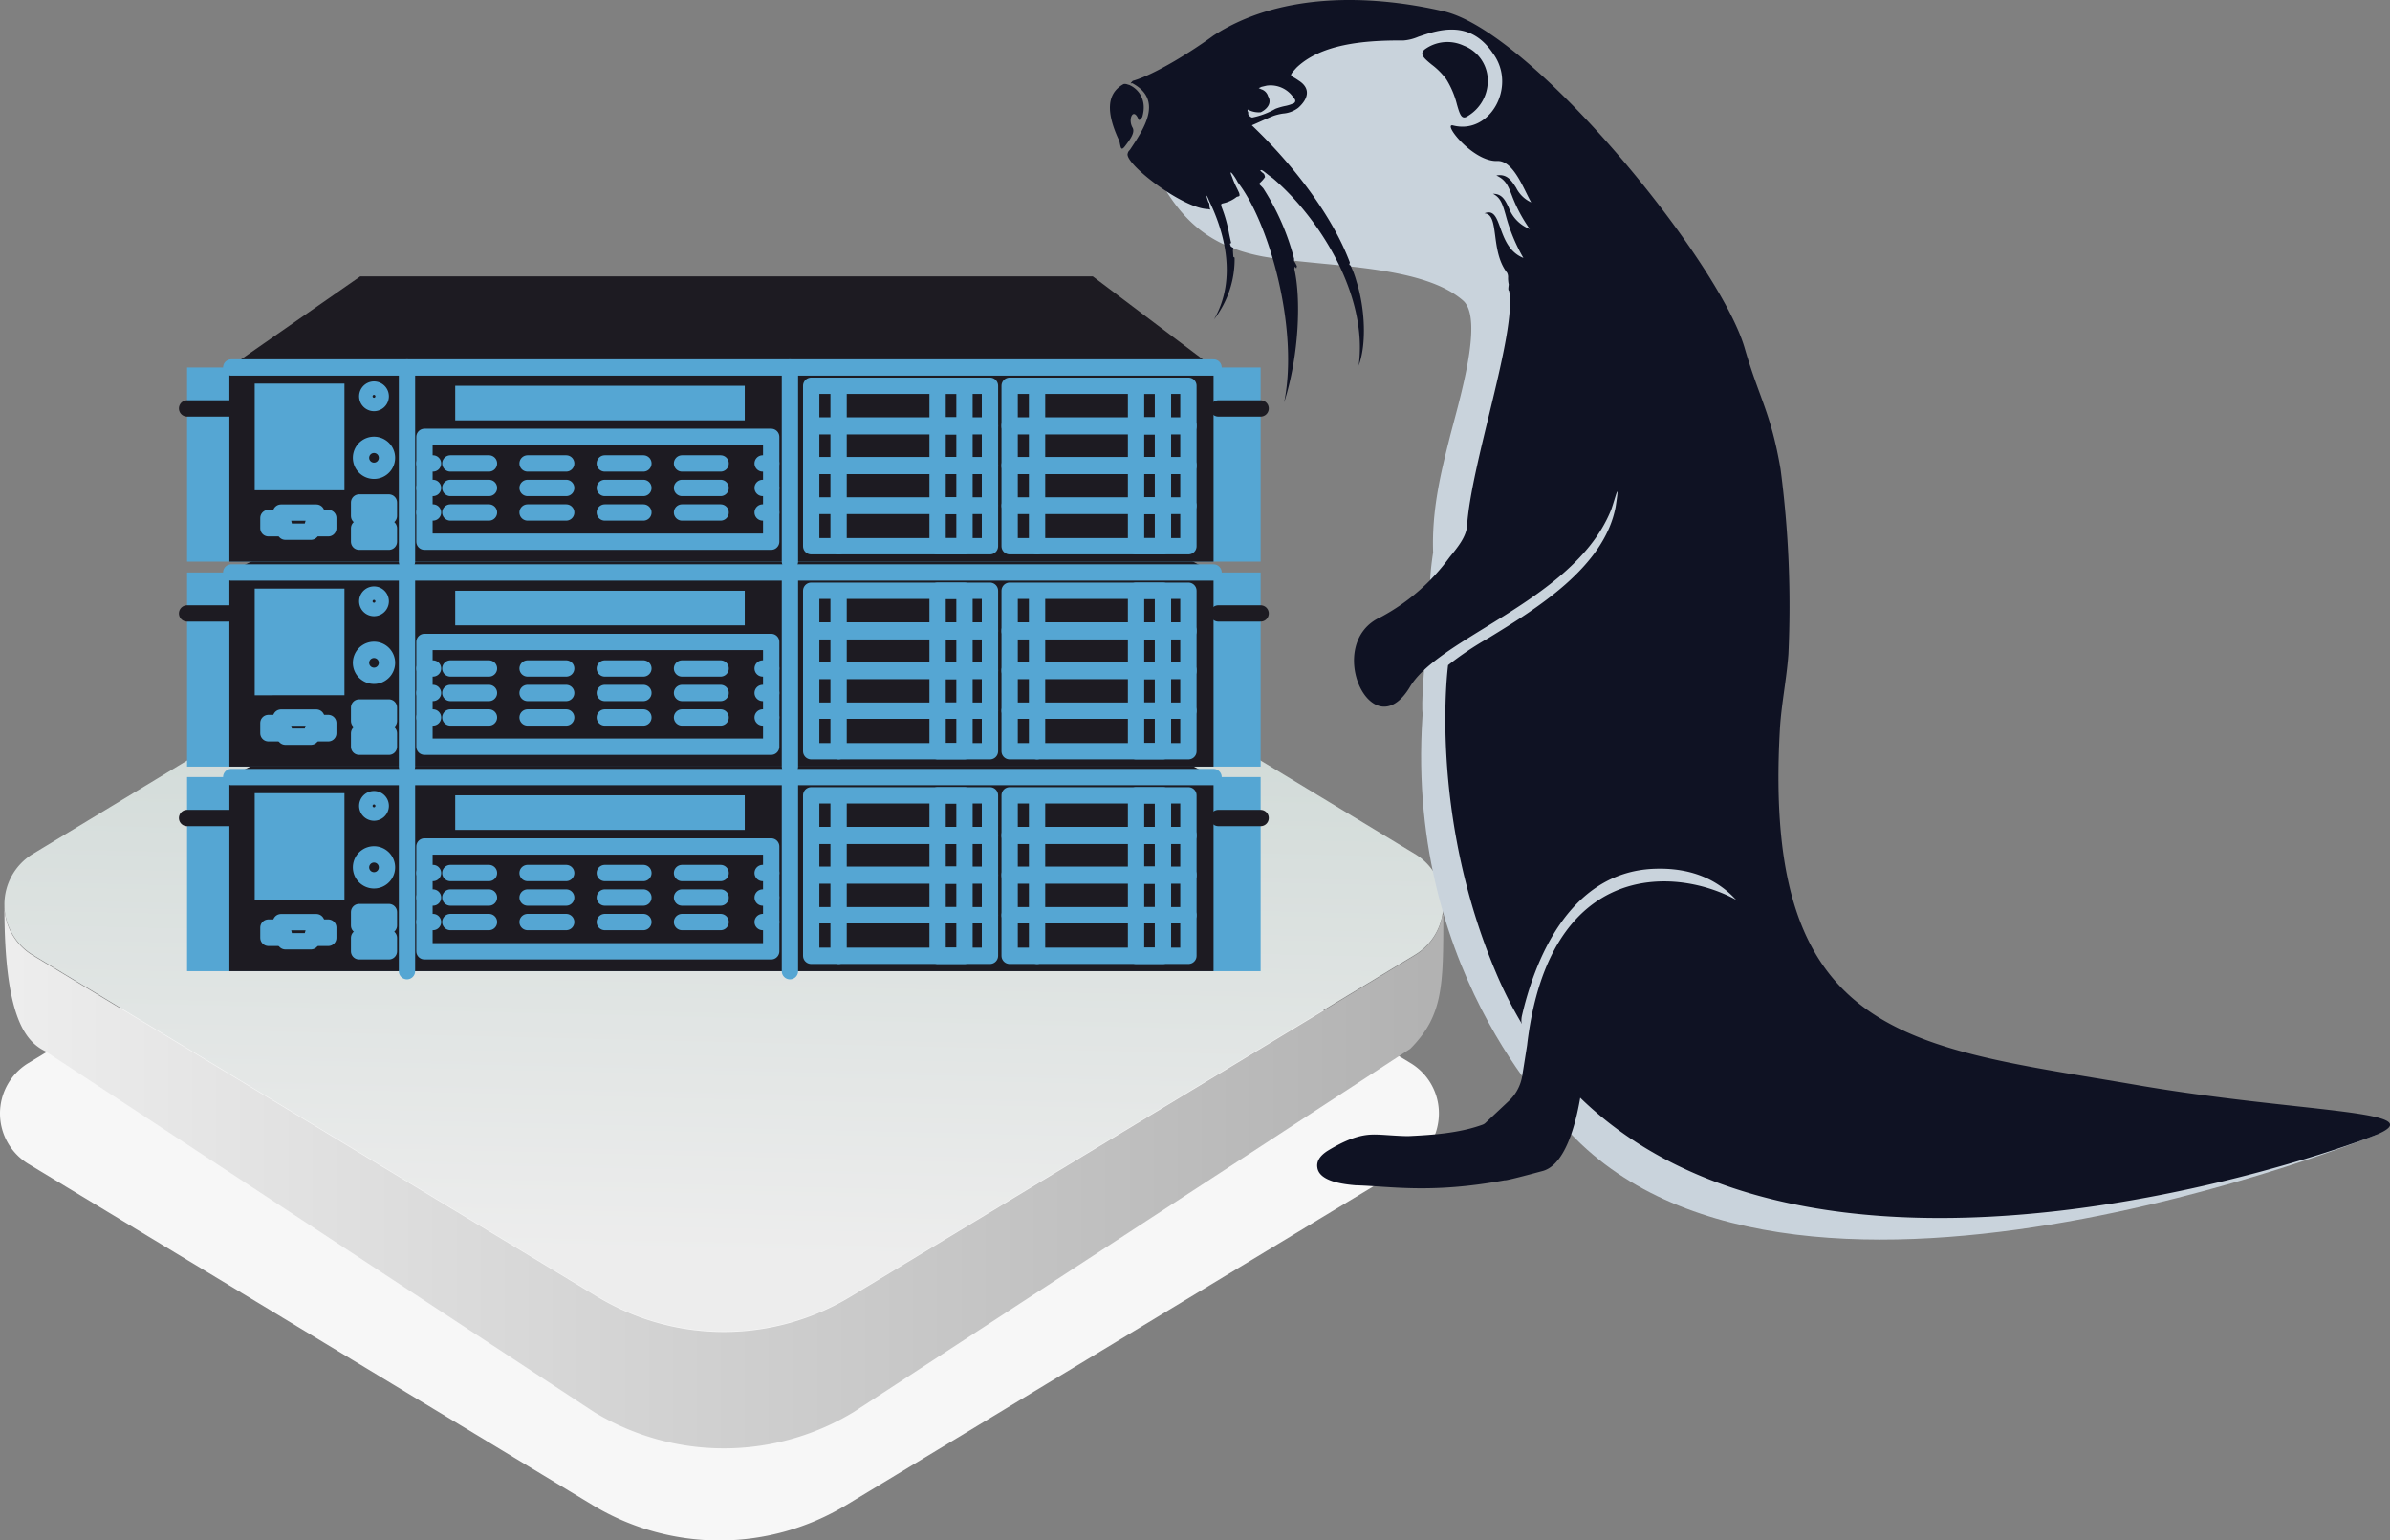 <svg xmlns="http://www.w3.org/2000/svg" xmlns:xlink="http://www.w3.org/1999/xlink" width="439.571" height="283.342" viewBox="0 0 439.571 283.342">
  <rect x="0" y="0" width="439.571" height="283.342" fill="#808080" stroke="none"/>
  <defs>
    <linearGradient id="linear-gradient" x1="0.484" y1="0.911" x2="0.512" y2="0.187" gradientUnits="objectBoundingBox">
      <stop offset="0" stop-color="#ededed"/>
      <stop offset="1" stop-color="#ccd7d4"/>
    </linearGradient>
    <linearGradient id="linear-gradient-2" y1="0.5" x2="1" y2="0.5" gradientUnits="objectBoundingBox">
      <stop offset="0" stop-color="#ededed"/>
      <stop offset="0.996" stop-color="#b2b2b2"/>
    </linearGradient>
  </defs>
  <g id="otter-c" transform="translate(-790.001 -210)">
    <g id="_11-05-13" data-name="11-05-13" transform="translate(690.59 156.952)">
      <path id="Path_108" data-name="Path 108" d="M363.909,411.767a10.7,10.7,0,0,1-5.091,7.531L255.037,482.051a45.046,45.046,0,0,1-46.617,0L104.646,419.3a10.853,10.853,0,0,1-.227-18.43l109.437-66.284a33.2,33.2,0,0,1,35.753,0l109.437,66.284a10.792,10.792,0,0,1,4.864,10.9Z" transform="translate(0 -152.16)" fill="#f7f7f7"/>
      <path id="Path_109" data-name="Path 109" d="M365.713,326.18a10.7,10.7,0,0,1-5.091,7.531L256.84,396.465a45.046,45.046,0,0,1-46.616,0L106.45,333.71a10.853,10.853,0,0,1-.227-18.43L215.659,249a33.2,33.2,0,0,1,35.754,0L360.849,315.28a10.792,10.792,0,0,1,4.864,10.9Z" transform="translate(-0.993 -105.029)" fill="url(#linear-gradient)"/>
      <path id="Path_110" data-name="Path 110" d="M359.8,450.352l-102.455,66.87a46,46,0,0,1-47.62,0L108.769,450.834c-3.89-1.86-7.56-6.754-7.56-26.587h.008a10.748,10.748,0,0,0,5.23,8.959L210.221,495.96a45.046,45.046,0,0,0,46.617,0l103.781-62.754a10.7,10.7,0,0,0,5.091-7.531l.147.008c0,13.044,0,18.55-6.059,24.668Z" transform="translate(-0.99 -204.414)" fill="url(#linear-gradient-2)"/>
      <path id="Path_142" data-name="Path 142" d="M373.436,371.145v35.707H175.986V371.145Z" transform="translate(-42.169 -175.171)" fill="#55a6d3"/>
      <path id="Path_143" data-name="Path 143" d="M193.3,390.171V354.463l27.222-13.611H348.5l25.808,13.611v35.708" transform="translate(-51.702 -158.489)" fill="#1d1b22"/>
      <path id="Path_144" data-name="Path 144" d="M339,378.62v6.364H285.75V378.62Z" transform="translate(-102.614 -179.287)" fill="#55a6d3"/>
      <path id="Path_145" data-name="Path 145" d="M251.968,405.2a2.386,2.386,0,1,1-2.386-2.386,2.386,2.386,0,0,1,2.386,2.386Z" transform="translate(-81.383 -192.612)" fill="none" stroke="#55a6d3" stroke-linecap="round" stroke-linejoin="round" stroke-width="3"/>
      <path id="Path_146" data-name="Path 146" d="M252.227,381.431a1.237,1.237,0,1,1-1.237-1.237,1.237,1.237,0,0,1,1.237,1.237Z" transform="translate(-82.791 -180.154)" fill="none" stroke="#55a6d3" stroke-linecap="round" stroke-linejoin="round" stroke-width="3"/>
      <path id="Path_147" data-name="Path 147" d="M251.888,426.42v2.475h-5.48V426.42Z" transform="translate(-80.949 -205.61)" fill="none" stroke="#55a6d3" stroke-linecap="round" stroke-linejoin="round" stroke-width="3"/>
      <path id="Path_148" data-name="Path 148" d="M251.888,436.969v2.475h-5.48v-2.475Z" transform="translate(-80.949 -211.419)" fill="none" stroke="#55a6d3" stroke-linecap="round" stroke-linejoin="round" stroke-width="3"/>
      <path id="Path_149" data-name="Path 149" d="M175.986,387.915h7.778" transform="translate(-42.169 -184.406)" fill="none" stroke="#1d1b22" stroke-linecap="round" stroke-linejoin="round" stroke-width="3"/>
      <path id="Path_150" data-name="Path 150" d="M598.123,387.915H605.9" transform="translate(-274.633 -184.406)" fill="none" stroke="#1d1b22" stroke-linecap="round" stroke-linejoin="round" stroke-width="3"/>
      <path id="Path_151" data-name="Path 151" d="M220.179,377.735v19.621H203.673V377.735Z" transform="translate(-57.416 -178.8)" fill="#55a6d3"/>
      <path id="Path_152" data-name="Path 152" d="M214.443,430.551h6.5l-.994,3.514h-4.707l-.8-3.514Z" transform="translate(-63.347 -207.885)" fill="none" stroke="#55a6d3" stroke-linecap="round" stroke-linejoin="round" stroke-width="3"/>
      <path id="Path_153" data-name="Path 153" d="M211.6,432.764h-2.32v1.889h2.973" transform="translate(-60.503 -209.104)" fill="none" stroke="#55a6d3" stroke-linecap="round" stroke-linejoin="round" stroke-width="3"/>
      <path id="Path_154" data-name="Path 154" d="M227.828,432.764h2.32v1.889h-2.973" transform="translate(-70.358 -209.104)" fill="none" stroke="#55a6d3" stroke-linecap="round" stroke-linejoin="round" stroke-width="3"/>
      <path id="Path_155" data-name="Path 155" d="M266.005,371.145v35.708" transform="translate(-91.741 -175.171)" fill="none" stroke="#55a6d3" stroke-linecap="round" stroke-linejoin="round" stroke-width="3"/>
      <path id="Path_156" data-name="Path 156" d="M374.729,371.143H194.059" transform="translate(-52.121 -175.17)" fill="none" stroke="#55a6d3" stroke-linecap="round" stroke-linejoin="round" stroke-width="3"/>
      <path id="Path_157" data-name="Path 157" d="M422.757,371.145v35.708" transform="translate(-178.062 -175.171)" fill="none" stroke="#55a6d3" stroke-linecap="round" stroke-linejoin="round" stroke-width="3"/>
      <path id="Path_158" data-name="Path 158" d="M336.929,399.57v19.279H273.16V399.57h63.769Z" transform="translate(-95.681 -190.824)" fill="none" stroke="#55a6d3" stroke-linecap="round" stroke-linejoin="round" stroke-width="3"/>
      <path id="Path_159" data-name="Path 159" d="M273.161,410.438h1.573" transform="translate(-95.682 -196.809)" fill="none" stroke="#55a6d3" stroke-linecap="round" stroke-linejoin="round" stroke-width="3"/>
      <path id="Path_160" data-name="Path 160" stroke="#55a6d3" d="M283.762,410.438H339.6" fill="none" transform="translate(-101.519 -196.809)" stroke-linecap="round" stroke-linejoin="round" stroke-width="3" stroke-dasharray="7.101 7.101"/>
      <path id="Path_161" data-name="Path 161" d="M411.586,410.438h1.573" transform="translate(-171.91 -196.809)" fill="none" stroke="#55a6d3" stroke-linecap="round" stroke-linejoin="round" stroke-width="3"/>
      <path id="Path_162" data-name="Path 162" d="M273.161,420.47h1.573" transform="translate(-95.682 -202.334)" fill="none" stroke="#55a6d3" stroke-linecap="round" stroke-linejoin="round" stroke-width="3"/>
      <path id="Path_163" data-name="Path 163" stroke="#55a6d3" d="M283.762,420.47H339.6" fill="none" transform="translate(-101.519 -202.334)" stroke-linecap="round" stroke-linejoin="round" stroke-width="3" stroke-dasharray="7.101 7.101"/>
      <path id="Path_164" data-name="Path 164" d="M411.586,420.47h1.573" transform="translate(-171.91 -202.334)" fill="none" stroke="#55a6d3" stroke-linecap="round" stroke-linejoin="round" stroke-width="3"/>
      <path id="Path_165" data-name="Path 165" d="M273.161,430.5h1.573" transform="translate(-95.682 -207.858)" fill="none" stroke="#55a6d3" stroke-linecap="round" stroke-linejoin="round" stroke-width="3"/>
      <path id="Path_166" data-name="Path 166" stroke="#55a6d3" d="M283.762,430.5H339.6" fill="none" transform="translate(-101.519 -207.858)" stroke-linecap="round" stroke-linejoin="round" stroke-width="3" stroke-dasharray="7.101 7.101"/>
      <path id="Path_167" data-name="Path 167" d="M411.586,430.5h1.573" transform="translate(-171.91 -207.858)" fill="none" stroke="#55a6d3" stroke-linecap="round" stroke-linejoin="round" stroke-width="3"/>
      <path id="Path_168" data-name="Path 168" d="M464.341,386.078H431.462V378.62h32.879v7.458Z" transform="translate(-182.856 -179.287)" fill="none" stroke="#55a6d3" stroke-linecap="round" stroke-linejoin="round" stroke-width="3"/>
      <path id="Path_169" data-name="Path 169" d="M442.674,387.22V380.7" transform="translate(-189.03 -180.43)" fill="none" stroke="#55a6d3" stroke-linecap="round" stroke-linejoin="round" stroke-width="3"/>
      <path id="Path_170" data-name="Path 170" d="M488.146,378.62v7.458H483.2V378.62Z" transform="translate(-211.345 -179.287)" fill="none" stroke="#55a6d3" stroke-linecap="round" stroke-linejoin="round" stroke-width="3"/>
      <path id="Path_171" data-name="Path 171" d="M464.341,402.331H431.462v-7.458h32.879v7.458Z" transform="translate(-182.856 -188.238)" fill="none" stroke="#55a6d3" stroke-linecap="round" stroke-linejoin="round" stroke-width="3"/>
      <path id="Path_172" data-name="Path 172" d="M442.674,403.473v-6.526" transform="translate(-189.03 -189.38)" fill="none" stroke="#55a6d3" stroke-linecap="round" stroke-linejoin="round" stroke-width="3"/>
      <path id="Path_173" data-name="Path 173" d="M488.146,394.873v7.458H483.2v-7.458Z" transform="translate(-211.345 -188.238)" fill="none" stroke="#55a6d3" stroke-linecap="round" stroke-linejoin="round" stroke-width="3"/>
      <path id="Path_174" data-name="Path 174" d="M464.341,418.583H431.462v-7.458h32.879v7.458Z" transform="translate(-182.856 -197.187)" fill="none" stroke="#55a6d3" stroke-linecap="round" stroke-linejoin="round" stroke-width="3"/>
      <path id="Path_175" data-name="Path 175" d="M442.674,419.725V413.2" transform="translate(-189.03 -198.33)" fill="none" stroke="#55a6d3" stroke-linecap="round" stroke-linejoin="round" stroke-width="3"/>
      <path id="Path_176" data-name="Path 176" d="M488.146,411.125v7.458H483.2v-7.458Z" transform="translate(-211.345 -197.187)" fill="none" stroke="#55a6d3" stroke-linecap="round" stroke-linejoin="round" stroke-width="3"/>
      <path id="Path_177" data-name="Path 177" d="M464.341,435.181H431.462v-7.458h32.879v7.458Z" transform="translate(-182.856 -206.328)" fill="none" stroke="#55a6d3" stroke-linecap="round" stroke-linejoin="round" stroke-width="3"/>
      <path id="Path_178" data-name="Path 178" d="M442.674,436.323V429.8" transform="translate(-189.03 -207.47)" fill="none" stroke="#55a6d3" stroke-linecap="round" stroke-linejoin="round" stroke-width="3"/>
      <path id="Path_179" data-name="Path 179" d="M488.146,427.723v7.458H483.2v-7.458Z" transform="translate(-211.345 -206.328)" fill="none" stroke="#55a6d3" stroke-linecap="round" stroke-linejoin="round" stroke-width="3"/>
      <path id="Path_180" data-name="Path 180" d="M545.581,386.078H512.7V378.62h32.879v7.458Z" transform="translate(-227.593 -179.287)" fill="none" stroke="#55a6d3" stroke-linecap="round" stroke-linejoin="round" stroke-width="3"/>
      <path id="Path_181" data-name="Path 181" d="M523.915,387.22V380.7" transform="translate(-233.768 -180.43)" fill="none" stroke="#55a6d3" stroke-linecap="round" stroke-linejoin="round" stroke-width="3"/>
      <path id="Path_182" data-name="Path 182" d="M569.387,378.62v7.458h-4.95V378.62Z" transform="translate(-256.083 -179.287)" fill="none" stroke="#55a6d3" stroke-linecap="round" stroke-linejoin="round" stroke-width="3"/>
      <path id="Path_183" data-name="Path 183" d="M545.581,402.331H512.7v-7.458h32.879v7.458Z" transform="translate(-227.593 -188.238)" fill="none" stroke="#55a6d3" stroke-linecap="round" stroke-linejoin="round" stroke-width="3"/>
      <path id="Path_184" data-name="Path 184" d="M523.915,403.473v-6.526" transform="translate(-233.768 -189.38)" fill="none" stroke="#55a6d3" stroke-linecap="round" stroke-linejoin="round" stroke-width="3"/>
      <path id="Path_185" data-name="Path 185" d="M569.387,394.873v7.458h-4.95v-7.458Z" transform="translate(-256.083 -188.238)" fill="none" stroke="#55a6d3" stroke-linecap="round" stroke-linejoin="round" stroke-width="3"/>
      <path id="Path_186" data-name="Path 186" d="M545.581,418.583H512.7v-7.458h32.879v7.458Z" transform="translate(-227.593 -197.187)" fill="none" stroke="#55a6d3" stroke-linecap="round" stroke-linejoin="round" stroke-width="3"/>
      <path id="Path_187" data-name="Path 187" d="M523.915,419.725V413.2" transform="translate(-233.768 -198.33)" fill="none" stroke="#55a6d3" stroke-linecap="round" stroke-linejoin="round" stroke-width="3"/>
      <path id="Path_188" data-name="Path 188" d="M569.387,411.125v7.458h-4.95v-7.458Z" transform="translate(-256.083 -197.187)" fill="none" stroke="#55a6d3" stroke-linecap="round" stroke-linejoin="round" stroke-width="3"/>
      <path id="Path_189" data-name="Path 189" d="M545.581,435.181H512.7v-7.458h32.879v7.458Z" transform="translate(-227.593 -206.328)" fill="none" stroke="#55a6d3" stroke-linecap="round" stroke-linejoin="round" stroke-width="3"/>
      <path id="Path_190" data-name="Path 190" d="M523.915,436.323V429.8" transform="translate(-233.768 -207.47)" fill="none" stroke="#55a6d3" stroke-linecap="round" stroke-linejoin="round" stroke-width="3"/>
      <path id="Path_191" data-name="Path 191" d="M569.387,427.723v7.458h-4.95v-7.458Z" transform="translate(-256.083 -206.328)" fill="none" stroke="#55a6d3" stroke-linecap="round" stroke-linejoin="round" stroke-width="3"/>
      <path id="Path_192" data-name="Path 192" d="M373.436,287.4v35.707H175.986V287.4Z" transform="translate(-42.169 -129.055)" fill="#55a6d3"/>
      <path id="Path_193" data-name="Path 193" d="M193.3,306.426V270.719l27.222-13.612H348.5l25.808,13.612v35.707" transform="translate(-51.702 -112.372)" fill="#1d1b22"/>
      <path id="Path_194" data-name="Path 194" d="M339,294.876v6.364H285.75v-6.364Z" transform="translate(-102.614 -133.171)" fill="#55a6d3"/>
      <path id="Path_195" data-name="Path 195" d="M251.968,321.457a2.386,2.386,0,1,1-2.386-2.386A2.386,2.386,0,0,1,251.968,321.457Z" transform="translate(-81.383 -146.495)" fill="none" stroke="#55a6d3" stroke-linecap="round" stroke-linejoin="round" stroke-width="3"/>
      <path id="Path_196" data-name="Path 196" d="M252.227,297.686a1.237,1.237,0,1,1-1.237-1.237,1.237,1.237,0,0,1,1.237,1.237Z" transform="translate(-82.791 -134.037)" fill="none" stroke="#55a6d3" stroke-linecap="round" stroke-linejoin="round" stroke-width="3"/>
      <path id="Path_197" data-name="Path 197" d="M251.888,342.676v2.475h-5.48v-2.475Z" transform="translate(-80.949 -159.494)" fill="none" stroke="#55a6d3" stroke-linecap="round" stroke-linejoin="round" stroke-width="3"/>
      <path id="Path_198" data-name="Path 198" d="M251.888,353.224V355.7h-5.48v-2.475Z" transform="translate(-80.949 -165.302)" fill="none" stroke="#55a6d3" stroke-linecap="round" stroke-linejoin="round" stroke-width="3"/>
      <path id="Path_199" data-name="Path 199" d="M175.986,304.17h7.778" transform="translate(-42.169 -138.289)" fill="none" stroke="#1d1b22" stroke-linecap="round" stroke-linejoin="round" stroke-width="3"/>
      <path id="Path_200" data-name="Path 200" d="M598.123,304.17H605.9" transform="translate(-274.633 -138.289)" fill="none" stroke="#1d1b22" stroke-linecap="round" stroke-linejoin="round" stroke-width="3"/>
      <path id="Path_201" data-name="Path 201" d="M220.179,293.99v19.621H203.673V293.99Z" transform="translate(-57.416 -132.683)" fill="#55a6d3"/>
      <path id="Path_202" data-name="Path 202" d="M214.443,346.807h6.5l-.994,3.513h-4.707l-.8-3.513Z" transform="translate(-63.347 -161.769)" fill="none" stroke="#55a6d3" stroke-linecap="round" stroke-linejoin="round" stroke-width="3"/>
      <path id="Path_203" data-name="Path 203" d="M211.6,349.02h-2.32v1.889h2.973" transform="translate(-60.503 -162.987)" fill="none" stroke="#55a6d3" stroke-linecap="round" stroke-linejoin="round" stroke-width="3"/>
      <path id="Path_204" data-name="Path 204" d="M227.828,349.02h2.32v1.889h-2.973" transform="translate(-70.358 -162.987)" fill="none" stroke="#55a6d3" stroke-linecap="round" stroke-linejoin="round" stroke-width="3"/>
      <path id="Path_205" data-name="Path 205" d="M266.005,287.4v35.707" transform="translate(-91.741 -129.055)" fill="none" stroke="#55a6d3" stroke-linecap="round" stroke-linejoin="round" stroke-width="3"/>
      <path id="Path_206" data-name="Path 206" d="M374.729,287.4H194.059" transform="translate(-52.121 -129.053)" fill="none" stroke="#55a6d3" stroke-linecap="round" stroke-linejoin="round" stroke-width="3"/>
      <path id="Path_207" data-name="Path 207" d="M422.757,287.4v35.707" transform="translate(-178.062 -129.055)" fill="none" stroke="#55a6d3" stroke-linecap="round" stroke-linejoin="round" stroke-width="3"/>
      <path id="Path_208" data-name="Path 208" d="M336.929,315.825V335.1H273.16V315.825h63.769Z" transform="translate(-95.681 -144.707)" fill="none" stroke="#55a6d3" stroke-linecap="round" stroke-linejoin="round" stroke-width="3"/>
      <path id="Path_209" data-name="Path 209" d="M273.161,326.693h1.573" transform="translate(-95.682 -150.692)" fill="none" stroke="#55a6d3" stroke-linecap="round" stroke-linejoin="round" stroke-width="3"/>
      <path id="Path_210" data-name="Path 210" stroke="#55a6d3" d="M283.762,326.693H339.6" fill="none" transform="translate(-101.519 -150.692)" stroke-linecap="round" stroke-linejoin="round" stroke-width="3" stroke-dasharray="7.101 7.101"/>
      <path id="Path_211" data-name="Path 211" d="M411.586,326.693h1.573" transform="translate(-171.91 -150.692)" fill="none" stroke="#55a6d3" stroke-linecap="round" stroke-linejoin="round" stroke-width="3"/>
      <path id="Path_212" data-name="Path 212" d="M273.161,336.726h1.573" transform="translate(-95.682 -156.217)" fill="none" stroke="#55a6d3" stroke-linecap="round" stroke-linejoin="round" stroke-width="3"/>
      <path id="Path_213" data-name="Path 213" stroke="#55a6d3" d="M283.762,336.726H339.6" fill="none" transform="translate(-101.519 -156.217)" stroke-linecap="round" stroke-linejoin="round" stroke-width="3" stroke-dasharray="7.101 7.101"/>
      <path id="Path_214" data-name="Path 214" d="M411.586,336.726h1.573" transform="translate(-171.91 -156.217)" fill="none" stroke="#55a6d3" stroke-linecap="round" stroke-linejoin="round" stroke-width="3"/>
      <path id="Path_215" data-name="Path 215" d="M273.161,346.757h1.573" transform="translate(-95.682 -161.741)" fill="none" stroke="#55a6d3" stroke-linecap="round" stroke-linejoin="round" stroke-width="3"/>
      <path id="Path_216" data-name="Path 216" stroke="#55a6d3" d="M283.762,346.757H339.6" fill="none" transform="translate(-101.519 -161.741)" stroke-linecap="round" stroke-linejoin="round" stroke-width="3" stroke-dasharray="7.101 7.101"/>
      <path id="Path_217" data-name="Path 217" d="M411.586,346.757h1.573" transform="translate(-171.91 -161.741)" fill="none" stroke="#55a6d3" stroke-linecap="round" stroke-linejoin="round" stroke-width="3"/>
      <path id="Path_218" data-name="Path 218" d="M464.341,302.334H431.462v-7.458h32.879v7.458Z" transform="translate(-182.856 -133.171)" fill="none" stroke="#55a6d3" stroke-linecap="round" stroke-linejoin="round" stroke-width="3"/>
      <path id="Path_219" data-name="Path 219" d="M442.674,303.476V296.95" transform="translate(-189.03 -134.313)" fill="none" stroke="#55a6d3" stroke-linecap="round" stroke-linejoin="round" stroke-width="3"/>
      <path id="Path_220" data-name="Path 220" d="M488.146,294.876v7.458H483.2v-7.458Z" transform="translate(-211.345 -133.171)" fill="none" stroke="#55a6d3" stroke-linecap="round" stroke-linejoin="round" stroke-width="3"/>
      <path id="Path_221" data-name="Path 221" d="M464.341,318.586H431.462v-7.458h32.879v7.458Z" transform="translate(-182.856 -142.121)" fill="none" stroke="#55a6d3" stroke-linecap="round" stroke-linejoin="round" stroke-width="3"/>
      <path id="Path_222" data-name="Path 222" d="M442.674,319.728V313.2" transform="translate(-189.03 -143.263)" fill="none" stroke="#55a6d3" stroke-linecap="round" stroke-linejoin="round" stroke-width="3"/>
      <path id="Path_223" data-name="Path 223" d="M488.146,311.128v7.458H483.2v-7.458Z" transform="translate(-211.345 -142.121)" fill="none" stroke="#55a6d3" stroke-linecap="round" stroke-linejoin="round" stroke-width="3"/>
      <path id="Path_224" data-name="Path 224" d="M464.341,334.838H431.462V327.38h32.879v7.458Z" transform="translate(-182.856 -151.07)" fill="none" stroke="#55a6d3" stroke-linecap="round" stroke-linejoin="round" stroke-width="3"/>
      <path id="Path_225" data-name="Path 225" d="M442.674,335.98v-6.525" transform="translate(-189.03 -152.213)" fill="none" stroke="#55a6d3" stroke-linecap="round" stroke-linejoin="round" stroke-width="3"/>
      <path id="Path_226" data-name="Path 226" d="M488.146,327.38v7.458H483.2V327.38Z" transform="translate(-211.345 -151.07)" fill="none" stroke="#55a6d3" stroke-linecap="round" stroke-linejoin="round" stroke-width="3"/>
      <path id="Path_227" data-name="Path 227" d="M464.341,351.436H431.462v-7.458h32.879v7.458Z" transform="translate(-182.856 -160.211)" fill="none" stroke="#55a6d3" stroke-linecap="round" stroke-linejoin="round" stroke-width="3"/>
      <path id="Path_228" data-name="Path 228" d="M442.674,352.578v-6.525" transform="translate(-189.03 -161.353)" fill="none" stroke="#55a6d3" stroke-linecap="round" stroke-linejoin="round" stroke-width="3"/>
      <path id="Path_229" data-name="Path 229" d="M488.146,343.978v7.458H483.2v-7.458Z" transform="translate(-211.345 -160.211)" fill="none" stroke="#55a6d3" stroke-linecap="round" stroke-linejoin="round" stroke-width="3"/>
      <path id="Path_230" data-name="Path 230" d="M545.581,302.334H512.7v-7.458h32.879v7.458Z" transform="translate(-227.593 -133.171)" fill="none" stroke="#55a6d3" stroke-linecap="round" stroke-linejoin="round" stroke-width="3"/>
      <path id="Path_231" data-name="Path 231" d="M523.915,303.476V296.95" transform="translate(-233.768 -134.313)" fill="none" stroke="#55a6d3" stroke-linecap="round" stroke-linejoin="round" stroke-width="3"/>
      <path id="Path_232" data-name="Path 232" d="M569.387,294.876v7.458h-4.95v-7.458Z" transform="translate(-256.083 -133.171)" fill="none" stroke="#55a6d3" stroke-linecap="round" stroke-linejoin="round" stroke-width="3"/>
      <path id="Path_233" data-name="Path 233" d="M545.581,318.586H512.7v-7.458h32.879v7.458Z" transform="translate(-227.593 -142.121)" fill="none" stroke="#55a6d3" stroke-linecap="round" stroke-linejoin="round" stroke-width="3"/>
      <path id="Path_234" data-name="Path 234" d="M523.915,319.728V313.2" transform="translate(-233.768 -143.263)" fill="none" stroke="#55a6d3" stroke-linecap="round" stroke-linejoin="round" stroke-width="3"/>
      <path id="Path_235" data-name="Path 235" d="M569.387,311.128v7.458h-4.95v-7.458Z" transform="translate(-256.083 -142.121)" fill="none" stroke="#55a6d3" stroke-linecap="round" stroke-linejoin="round" stroke-width="3"/>
      <path id="Path_236" data-name="Path 236" d="M545.581,334.838H512.7V327.38h32.879v7.458Z" transform="translate(-227.593 -151.07)" fill="none" stroke="#55a6d3" stroke-linecap="round" stroke-linejoin="round" stroke-width="3"/>
      <path id="Path_237" data-name="Path 237" d="M523.915,335.98v-6.525" transform="translate(-233.768 -152.213)" fill="none" stroke="#55a6d3" stroke-linecap="round" stroke-linejoin="round" stroke-width="3"/>
      <path id="Path_238" data-name="Path 238" d="M569.387,327.38v7.458h-4.95V327.38Z" transform="translate(-256.083 -151.07)" fill="none" stroke="#55a6d3" stroke-linecap="round" stroke-linejoin="round" stroke-width="3"/>
      <path id="Path_239" data-name="Path 239" d="M545.581,351.436H512.7v-7.458h32.879v7.458Z" transform="translate(-227.593 -160.211)" fill="none" stroke="#55a6d3" stroke-linecap="round" stroke-linejoin="round" stroke-width="3"/>
      <path id="Path_240" data-name="Path 240" d="M523.915,352.578v-6.525" transform="translate(-233.768 -161.353)" fill="none" stroke="#55a6d3" stroke-linecap="round" stroke-linejoin="round" stroke-width="3"/>
      <path id="Path_241" data-name="Path 241" d="M569.387,343.978v7.458h-4.95v-7.458Z" transform="translate(-256.083 -160.211)" fill="none" stroke="#55a6d3" stroke-linecap="round" stroke-linejoin="round" stroke-width="3"/>
      <path id="Path_242" data-name="Path 242" d="M373.436,203.481v35.707H175.986V203.481Z" transform="translate(-42.169 -82.841)" fill="#55a6d3"/>
      <path id="Path_243" data-name="Path 243" d="M193.3,218.651V182.944l24.077-16.757h134.72l22.214,16.757v35.707" transform="translate(-51.702 -62.304)" fill="#1d1b22"/>
      <path id="Path_244" data-name="Path 244" d="M339,210.956v6.364H285.75v-6.364Z" transform="translate(-102.614 -86.958)" fill="#55a6d3"/>
      <path id="Path_245" data-name="Path 245" d="M251.968,237.537a2.386,2.386,0,1,1-2.386-2.386A2.386,2.386,0,0,1,251.968,237.537Z" transform="translate(-81.383 -100.281)" fill="none" stroke="#55a6d3" stroke-linecap="round" stroke-linejoin="round" stroke-width="3"/>
      <path id="Path_246" data-name="Path 246" d="M252.227,213.766a1.237,1.237,0,1,1-1.237-1.237,1.237,1.237,0,0,1,1.237,1.237Z" transform="translate(-82.791 -87.824)" fill="none" stroke="#55a6d3" stroke-linecap="round" stroke-linejoin="round" stroke-width="3"/>
      <path id="Path_247" data-name="Path 247" d="M251.888,258.756v2.475h-5.48v-2.475Z" transform="translate(-80.949 -113.28)" fill="none" stroke="#55a6d3" stroke-linecap="round" stroke-linejoin="round" stroke-width="3"/>
      <path id="Path_248" data-name="Path 248" d="M251.888,269.3v2.475h-5.48V269.3Z" transform="translate(-80.949 -119.089)" fill="none" stroke="#55a6d3" stroke-linecap="round" stroke-linejoin="round" stroke-width="3"/>
      <path id="Path_249" data-name="Path 249" d="M175.986,220.25h7.778" transform="translate(-42.169 -92.076)" fill="none" stroke="#1d1b22" stroke-linecap="round" stroke-linejoin="round" stroke-width="3"/>
      <path id="Path_250" data-name="Path 250" d="M598.123,220.25H605.9" transform="translate(-274.633 -92.076)" fill="none" stroke="#1d1b22" stroke-linecap="round" stroke-linejoin="round" stroke-width="3"/>
      <path id="Path_251" data-name="Path 251" d="M220.179,210.07v19.621H203.673V210.07Z" transform="translate(-57.416 -86.47)" fill="#55a6d3"/>
      <path id="Path_252" data-name="Path 252" d="M214.443,262.887h6.5l-.994,3.513h-4.707l-.8-3.513Z" transform="translate(-63.347 -115.555)" fill="none" stroke="#55a6d3" stroke-linecap="round" stroke-linejoin="round" stroke-width="3"/>
      <path id="Path_253" data-name="Path 253" d="M211.6,265.1h-2.32v1.889h2.973" transform="translate(-60.503 -116.774)" fill="none" stroke="#55a6d3" stroke-linecap="round" stroke-linejoin="round" stroke-width="3"/>
      <path id="Path_254" data-name="Path 254" d="M227.828,265.1h2.32v1.889h-2.973" transform="translate(-70.358 -116.774)" fill="none" stroke="#55a6d3" stroke-linecap="round" stroke-linejoin="round" stroke-width="3"/>
      <path id="Path_255" data-name="Path 255" d="M266.005,203.481v35.707" transform="translate(-91.741 -82.841)" fill="none" stroke="#55a6d3" stroke-linecap="round" stroke-linejoin="round" stroke-width="3"/>
      <path id="Path_256" data-name="Path 256" d="M374.729,203.479H194.059" transform="translate(-52.121 -82.84)" fill="none" stroke="#55a6d3" stroke-linecap="round" stroke-linejoin="round" stroke-width="3"/>
      <path id="Path_257" data-name="Path 257" d="M422.757,203.481v35.707" transform="translate(-178.062 -82.841)" fill="none" stroke="#55a6d3" stroke-linecap="round" stroke-linejoin="round" stroke-width="3"/>
      <path id="Path_258" data-name="Path 258" d="M336.929,231.9v19.279H273.16V231.9h63.769Z" transform="translate(-95.681 -98.494)" fill="none" stroke="#55a6d3" stroke-linecap="round" stroke-linejoin="round" stroke-width="3"/>
      <path id="Path_259" data-name="Path 259" d="M273.161,242.773h1.573" transform="translate(-95.682 -104.479)" fill="none" stroke="#55a6d3" stroke-linecap="round" stroke-linejoin="round" stroke-width="3"/>
      <path id="Path_260" data-name="Path 260" stroke="#55a6d3" d="M283.762,242.773H339.6" fill="none" transform="translate(-101.519 -104.479)" stroke-linecap="round" stroke-linejoin="round" stroke-width="3" stroke-dasharray="7.101 7.101"/>
      <path id="Path_261" data-name="Path 261" d="M411.586,242.773h1.573" transform="translate(-171.91 -104.479)" fill="none" stroke="#55a6d3" stroke-linecap="round" stroke-linejoin="round" stroke-width="3"/>
      <path id="Path_262" data-name="Path 262" d="M273.161,252.8h1.573" transform="translate(-95.682 -110.003)" fill="none" stroke="#55a6d3" stroke-linecap="round" stroke-linejoin="round" stroke-width="3"/>
      <path id="Path_263" data-name="Path 263" stroke="#55a6d3" d="M283.762,252.8H339.6" fill="none" transform="translate(-101.519 -110.003)" stroke-linecap="round" stroke-linejoin="round" stroke-width="3" stroke-dasharray="7.101 7.101"/>
      <path id="Path_264" data-name="Path 264" d="M411.586,252.8h1.573" transform="translate(-171.91 -110.003)" fill="none" stroke="#55a6d3" stroke-linecap="round" stroke-linejoin="round" stroke-width="3"/>
      <path id="Path_265" data-name="Path 265" d="M273.161,262.837h1.573" transform="translate(-95.682 -115.528)" fill="none" stroke="#55a6d3" stroke-linecap="round" stroke-linejoin="round" stroke-width="3"/>
      <path id="Path_266" data-name="Path 266" stroke="#55a6d3" d="M283.762,262.837H339.6" fill="none" transform="translate(-101.519 -115.528)" stroke-linecap="round" stroke-linejoin="round" stroke-width="3" stroke-dasharray="7.101 7.101"/>
      <path id="Path_267" data-name="Path 267" d="M411.586,262.837h1.573" transform="translate(-171.91 -115.528)" fill="none" stroke="#55a6d3" stroke-linecap="round" stroke-linejoin="round" stroke-width="3"/>
      <path id="Path_268" data-name="Path 268" d="M464.341,218.413H431.462v-7.458h32.879v7.458Z" transform="translate(-182.856 -86.957)" fill="none" stroke="#55a6d3" stroke-linecap="round" stroke-linejoin="round" stroke-width="3"/>
      <path id="Path_269" data-name="Path 269" d="M442.674,219.556V213.03" transform="translate(-189.03 -88.1)" fill="none" stroke="#55a6d3" stroke-linecap="round" stroke-linejoin="round" stroke-width="3"/>
      <path id="Path_270" data-name="Path 270" d="M488.146,210.956v7.458H483.2v-7.458Z" transform="translate(-211.345 -86.958)" fill="none" stroke="#55a6d3" stroke-linecap="round" stroke-linejoin="round" stroke-width="3"/>
      <path id="Path_271" data-name="Path 271" d="M464.341,234.666H431.462v-7.458h32.879v7.458Z" transform="translate(-182.856 -95.907)" fill="none" stroke="#55a6d3" stroke-linecap="round" stroke-linejoin="round" stroke-width="3"/>
      <path id="Path_272" data-name="Path 272" d="M442.674,235.808v-6.525" transform="translate(-189.03 -97.05)" fill="none" stroke="#55a6d3" stroke-linecap="round" stroke-linejoin="round" stroke-width="3"/>
      <path id="Path_273" data-name="Path 273" d="M488.146,227.208v7.458H483.2v-7.458Z" transform="translate(-211.345 -95.907)" fill="none" stroke="#55a6d3" stroke-linecap="round" stroke-linejoin="round" stroke-width="3"/>
      <path id="Path_274" data-name="Path 274" d="M464.341,250.918H431.462V243.46h32.879v7.458Z" transform="translate(-182.856 -104.857)" fill="none" stroke="#55a6d3" stroke-linecap="round" stroke-linejoin="round" stroke-width="3"/>
      <path id="Path_275" data-name="Path 275" d="M442.674,252.06v-6.525" transform="translate(-189.03 -106)" fill="none" stroke="#55a6d3" stroke-linecap="round" stroke-linejoin="round" stroke-width="3"/>
      <path id="Path_276" data-name="Path 276" d="M488.146,243.46v7.458H483.2V243.46Z" transform="translate(-211.345 -104.857)" fill="none" stroke="#55a6d3" stroke-linecap="round" stroke-linejoin="round" stroke-width="3"/>
      <path id="Path_277" data-name="Path 277" d="M464.341,267.516H431.462v-7.458h32.879v7.458Z" transform="translate(-182.856 -113.997)" fill="none" stroke="#55a6d3" stroke-linecap="round" stroke-linejoin="round" stroke-width="3"/>
      <path id="Path_278" data-name="Path 278" d="M442.674,268.658v-6.525" transform="translate(-189.03 -115.14)" fill="none" stroke="#55a6d3" stroke-linecap="round" stroke-linejoin="round" stroke-width="3"/>
      <path id="Path_279" data-name="Path 279" d="M488.146,260.058v7.458H483.2v-7.458Z" transform="translate(-211.345 -113.997)" fill="none" stroke="#55a6d3" stroke-linecap="round" stroke-linejoin="round" stroke-width="3"/>
      <path id="Path_280" data-name="Path 280" d="M545.581,218.413H512.7v-7.458h32.879v7.458Z" transform="translate(-227.593 -86.957)" fill="none" stroke="#55a6d3" stroke-linecap="round" stroke-linejoin="round" stroke-width="3"/>
      <path id="Path_281" data-name="Path 281" d="M523.915,219.556V213.03" transform="translate(-233.768 -88.1)" fill="none" stroke="#55a6d3" stroke-linecap="round" stroke-linejoin="round" stroke-width="3"/>
      <path id="Path_282" data-name="Path 282" d="M569.387,210.956v7.458h-4.95v-7.458Z" transform="translate(-256.083 -86.958)" fill="none" stroke="#55a6d3" stroke-linecap="round" stroke-linejoin="round" stroke-width="3"/>
      <path id="Path_283" data-name="Path 283" d="M545.581,234.666H512.7v-7.458h32.879v7.458Z" transform="translate(-227.593 -95.907)" fill="none" stroke="#55a6d3" stroke-linecap="round" stroke-linejoin="round" stroke-width="3"/>
      <path id="Path_284" data-name="Path 284" d="M523.915,235.808v-6.525" transform="translate(-233.768 -97.05)" fill="none" stroke="#55a6d3" stroke-linecap="round" stroke-linejoin="round" stroke-width="3"/>
      <path id="Path_285" data-name="Path 285" d="M569.387,227.208v7.458h-4.95v-7.458Z" transform="translate(-256.083 -95.907)" fill="none" stroke="#55a6d3" stroke-linecap="round" stroke-linejoin="round" stroke-width="3"/>
      <path id="Path_286" data-name="Path 286" d="M545.581,250.918H512.7V243.46h32.879v7.458Z" transform="translate(-227.593 -104.857)" fill="none" stroke="#55a6d3" stroke-linecap="round" stroke-linejoin="round" stroke-width="3"/>
      <path id="Path_287" data-name="Path 287" d="M523.915,252.06v-6.525" transform="translate(-233.768 -106)" fill="none" stroke="#55a6d3" stroke-linecap="round" stroke-linejoin="round" stroke-width="3"/>
      <path id="Path_288" data-name="Path 288" d="M569.387,243.46v7.458h-4.95V243.46Z" transform="translate(-256.083 -104.857)" fill="none" stroke="#55a6d3" stroke-linecap="round" stroke-linejoin="round" stroke-width="3"/>
      <path id="Path_289" data-name="Path 289" d="M545.581,267.516H512.7v-7.458h32.879v7.458Z" transform="translate(-227.593 -113.997)" fill="none" stroke="#55a6d3" stroke-linecap="round" stroke-linejoin="round" stroke-width="3"/>
      <path id="Path_290" data-name="Path 290" d="M523.915,268.658v-6.525" transform="translate(-233.768 -115.14)" fill="none" stroke="#55a6d3" stroke-linecap="round" stroke-linejoin="round" stroke-width="3"/>
      <path id="Path_291" data-name="Path 291" d="M569.387,260.058v7.458h-4.95v-7.458Z" transform="translate(-256.083 -113.997)" fill="none" stroke="#55a6d3" stroke-linecap="round" stroke-linejoin="round" stroke-width="3"/>
    </g>
    <g id="Group_775" data-name="Group 775" transform="translate(-818.123 975.432)">
      <path id="Path_1874" data-name="Path 1874" d="M1921.864-592.231s-2.675,24.823-2.1,27.829,34.708-18.02,38.668-32.629-.956-22.528-6.417-16.384S1921.864-592.231,1921.864-592.231Z" transform="translate(-49.977 -69.749)" fill="#c9d3dc"/>
      <path id="Path_1875" data-name="Path 1875" d="M2095.225-451.146S1984.764-406,1944.8-453.483c0,0-30.258-28.989-24.858-78.991,0,0,2.694-5.294,5.4-5.815s54.171,92.8,54.171,92.8S2075.651-445.9,2095.225-451.146Z" transform="translate(-49.798 -105.676)" fill="#c9d3dc" fill-rule="evenodd"/>
      <path id="Path_1876" data-name="Path 1876" d="M1899.147-664.516a8.205,8.205,0,0,1,1.01-.881l-1.789-81.185L1886.49-755.9s-12.024.4-13.442-.48-27.644,5.271-27.644,5.271l-19.745,19.151c4.673,9.6,9.541,15.715,20.954,17.881,3.15.547,6.8.9,10.588,1.267,9.886.957,20.738,2.007,26.25,6.838,3.937,3.45-.88,18.9-2.521,25.443-1.539,6.136-3.269,13.038-2.99,20.886C1873.624-631.71,1894.87-660.587,1899.147-664.516Z" transform="translate(-6.233 -4.171)" fill="#c9d3dc" fill-rule="evenodd"/>
      <path id="Path_1877" data-name="Path 1877" d="M1877.269-643.089a58.968,58.968,0,0,1,7.388-4.96c8.851-5.418,21.386-13.091,23.433-24.206.62-4.017.284-2.932-.252-1.2-.175.566-.372,1.2-.563,1.748-3.94,9.854-14.287,16.223-23.208,21.715-6.116,3.765-11.563,7.118-13.817,10.9-7.007,11.7-16.112-8.131-5.288-12.875a37.469,37.469,0,0,0,12.592-10.991c1.456-1.78,2.911-3.559,3.188-5.543.66-11.419,9.167-35.685,7.757-43.423-.194-.12-.16-.431-.11-.882.011-.1.022-.2.032-.31a5.934,5.934,0,0,1-.127-1.212,1.662,1.662,0,0,0-.175-.936c-1.562-2.011-1.907-4.647-2.193-6.826-.3-2.259-.527-4.026-1.983-4.1,1.713-.7,2.242.764,2.934,2.677.723,2,1.624,4.489,4.24,5.525a31.987,31.987,0,0,1-3.244-7.853c-.576-2.006-.929-3.236-2.35-3.946,1.673,0,2.219,1.127,2.877,2.483a6.771,6.771,0,0,0,3.893,4,27.23,27.23,0,0,1-3.321-6.253c-.694-1.756-1.107-2.8-2.827-3.6,1.958-.346,2.767.911,3.644,2.273a5.745,5.745,0,0,0,2.768,2.678c-.28-.478-.582-1.089-.912-1.758-1.262-2.555-2.934-5.937-5.317-5.859-4.391.222-10.1-6.91-8.2-6.549,6.888,1.814,11.84-7.213,7.4-13.232-4.23-6.326-10.083-4.321-13.759-3.062a8.467,8.467,0,0,1-2.753.68c-7.487-.06-15.176.734-19.628,5-1.237,1.381-1.228,1.386-.486,1.811a8.228,8.228,0,0,1,.832.528c2.363,1.463,1.809,3.408-.028,5.049a5.254,5.254,0,0,1-2.785,1.05,10.043,10.043,0,0,0-1.72.41c-.771.3-1.66.7-2.488,1.072-.563.253-1.1.493-1.544.68,7.8,7.449,14.82,16.7,18.03,25.222l-.1.427.236.146a17.171,17.171,0,0,1,1.1,2.97c1.548,4.881,1.879,11.46.388,15.44,1.771-13.122-7.412-27.308-15.746-34.431-.56-.4-.971-.726-1.282-.973-.633-.5-.854-.678-1.081-.49a2.842,2.842,0,0,0,.517.484c.236.146.281.337.371.72a5.02,5.02,0,0,1-.756.9c-.111.113-.23.234-.36.373,0,0,.517.484.8.821a44.572,44.572,0,0,1,5.671,12.991s-.1.428.134.574l.371.72-.1.427-.281-.338-.1.427c1.255,5.354.913,15.874-1.869,24.555,2.767-13.464-2.771-33.149-8.527-40.474-.416-.911-1.911-2.981-1.035-.967a15.278,15.278,0,0,0,.894,2.082c.144.3.283.592.4.843.135.574.135.574-.44.708a6.062,6.062,0,0,1-2.355,1.157c-.287.067-.43.1-.485.189s-.021.232.046.519a25.9,25.9,0,0,1,1.38,4.914c.122.577.245,1.156.38,1.733-.271.064-.231.155-.154.339a1.674,1.674,0,0,1,.1.279l.473.293-.1.427.078,1.192.236.147a18.08,18.08,0,0,1-3.8,11.378c4.6-7.937,1.449-17.081-.866-21.783-.5-1.294-.741-1.44-.146.236.153.094.164.306.177.547a2.4,2.4,0,0,0,.047.409c.064.271.13.361.117.375a2.767,2.767,0,0,0-.455-.094c-4.672-.115-15.515-8.465-14.725-10.264a.976.976,0,0,1,.283-.514,1.212,1.212,0,0,0,.157-.194l.1-.144c2.531-3.81,5.977-9,.278-12.045-.383.089-.383.089.1-.427,4.167-1.179,11.2-5.651,14.814-8.314,12.088-7.876,28.491-7.688,42.369-4.486,16.444,3.81,50.963,46.291,55.407,62.111,2.641,9.088,4.779,11.719,6.558,22.12a192.554,192.554,0,0,1,1.442,34c-.341,4.7-1.305,9.259-1.566,13.818-3.283,57.522,24.195,58.3,65.681,65.459,29.269,5.048,54.349,4.623,44.273,9.031-6.447,2.82-129.426,47.5-162.124-29.607C1873.572-616,1877.269-643.089,1877.269-643.089Z" transform="translate(-2.809)" fill="#0f1223"/>
      <path id="Path_1878" data-name="Path 1878" d="M1920.192-749.663c-1.142.88-.141,1.7,1.241,2.837a13.116,13.116,0,0,1,2.682,2.7,16.074,16.074,0,0,1,1.958,4.648c.527,1.806.856,2.934,2.042,2.079a7.526,7.526,0,0,0,3.62-6.093,6.894,6.894,0,0,0-4.428-6.829A7.075,7.075,0,0,0,1920.192-749.663Z" transform="translate(-49.982 -6.719)" fill="#0f1223" fill-rule="evenodd"/>
      <path id="Path_1879" data-name="Path 1879" d="M1815.817-736.374c-.115-.027-.215-.058-.309-.086h0a1.289,1.289,0,0,0-.737-.072c-3.222,1.764-3.181,5.384-.778,10.469.042.177.076.345.109.5.175.853.268,1.3.926.466.925-1.225,1.849-2.45,1.434-3.362-.978-1.586.105-3.857,1.026-1.652.09.382.428.1.721-.371C1819.113-733.515,1817.618-735.585,1815.817-736.374Z" transform="translate(0 -13.433)" fill="#0f1223" fill-rule="evenodd"/>
      <path id="Path_1880" data-name="Path 1880" d="M1862.126-735.825c-.356.183-.5.218-.5.242s.158.037.4.185a1.874,1.874,0,0,1,1.316,1.305c.652,1.058.11,2.193-1.331,2.934a4.145,4.145,0,0,1-2.33-.462.22.22,0,0,1-.06-.053,1.8,1.8,0,0,1-.087.289c.236.146.135.574.135.574.062.074.112.141.157.2a.888.888,0,0,0,.6.428,14.174,14.174,0,0,0,4.268-1.605,11.236,11.236,0,0,1,1.749-.511,6.979,6.979,0,0,0,1.461-.444c.383-.089.677-.561.159-1.045a5.09,5.09,0,0,0-4.973-2.263Z" transform="translate(-21.991 -13.63)" fill="#c9d3dc" fill-rule="evenodd"/>
      <path id="Path_1881" data-name="Path 1881" d="M1958.386-434.835a3.941,3.941,0,0,1-4.5-4.773c2.129-9.217,8.245-26.4,24.322-27.009,22.008-.832,21.493,24.735,21.493,24.735Z" transform="translate(-65.84 -139.013)" fill="#c9d3dc"/>
      <path id="Path_1882" data-name="Path 1882" d="M1918.8-421.9a8.069,8.069,0,0,0,2.452-4.6c.39-2.414.883-5.55.888-5.589,5.119-43.9,41.99-29.3,44.2-21.231,2.057,7.526,6.454,28.847,6.454,28.847l-7.947,10.492c-7.688,3.012-26.026-10.214-32.154-14.763-.025-.018-1.037,18.13-7.8,19.771-.276.067-6.667,1.821-6.868,1.674-13.666,2.5-20.906,1.1-27.434.918-2.3-.2-6.689-.718-7.022-3.275-.164-1.03.35-2.068,1.857-3.043,5.2-3.179,7.67-3.072,9.746-2.982,1.06.045,4.146.306,5.374.247,4.07-.2,9.1-.513,13.432-2.1a1.5,1.5,0,0,0,.51-.317Z" transform="translate(-33.158 -141.039)" fill="#0f1223"/>
    </g>
  </g>
</svg>
